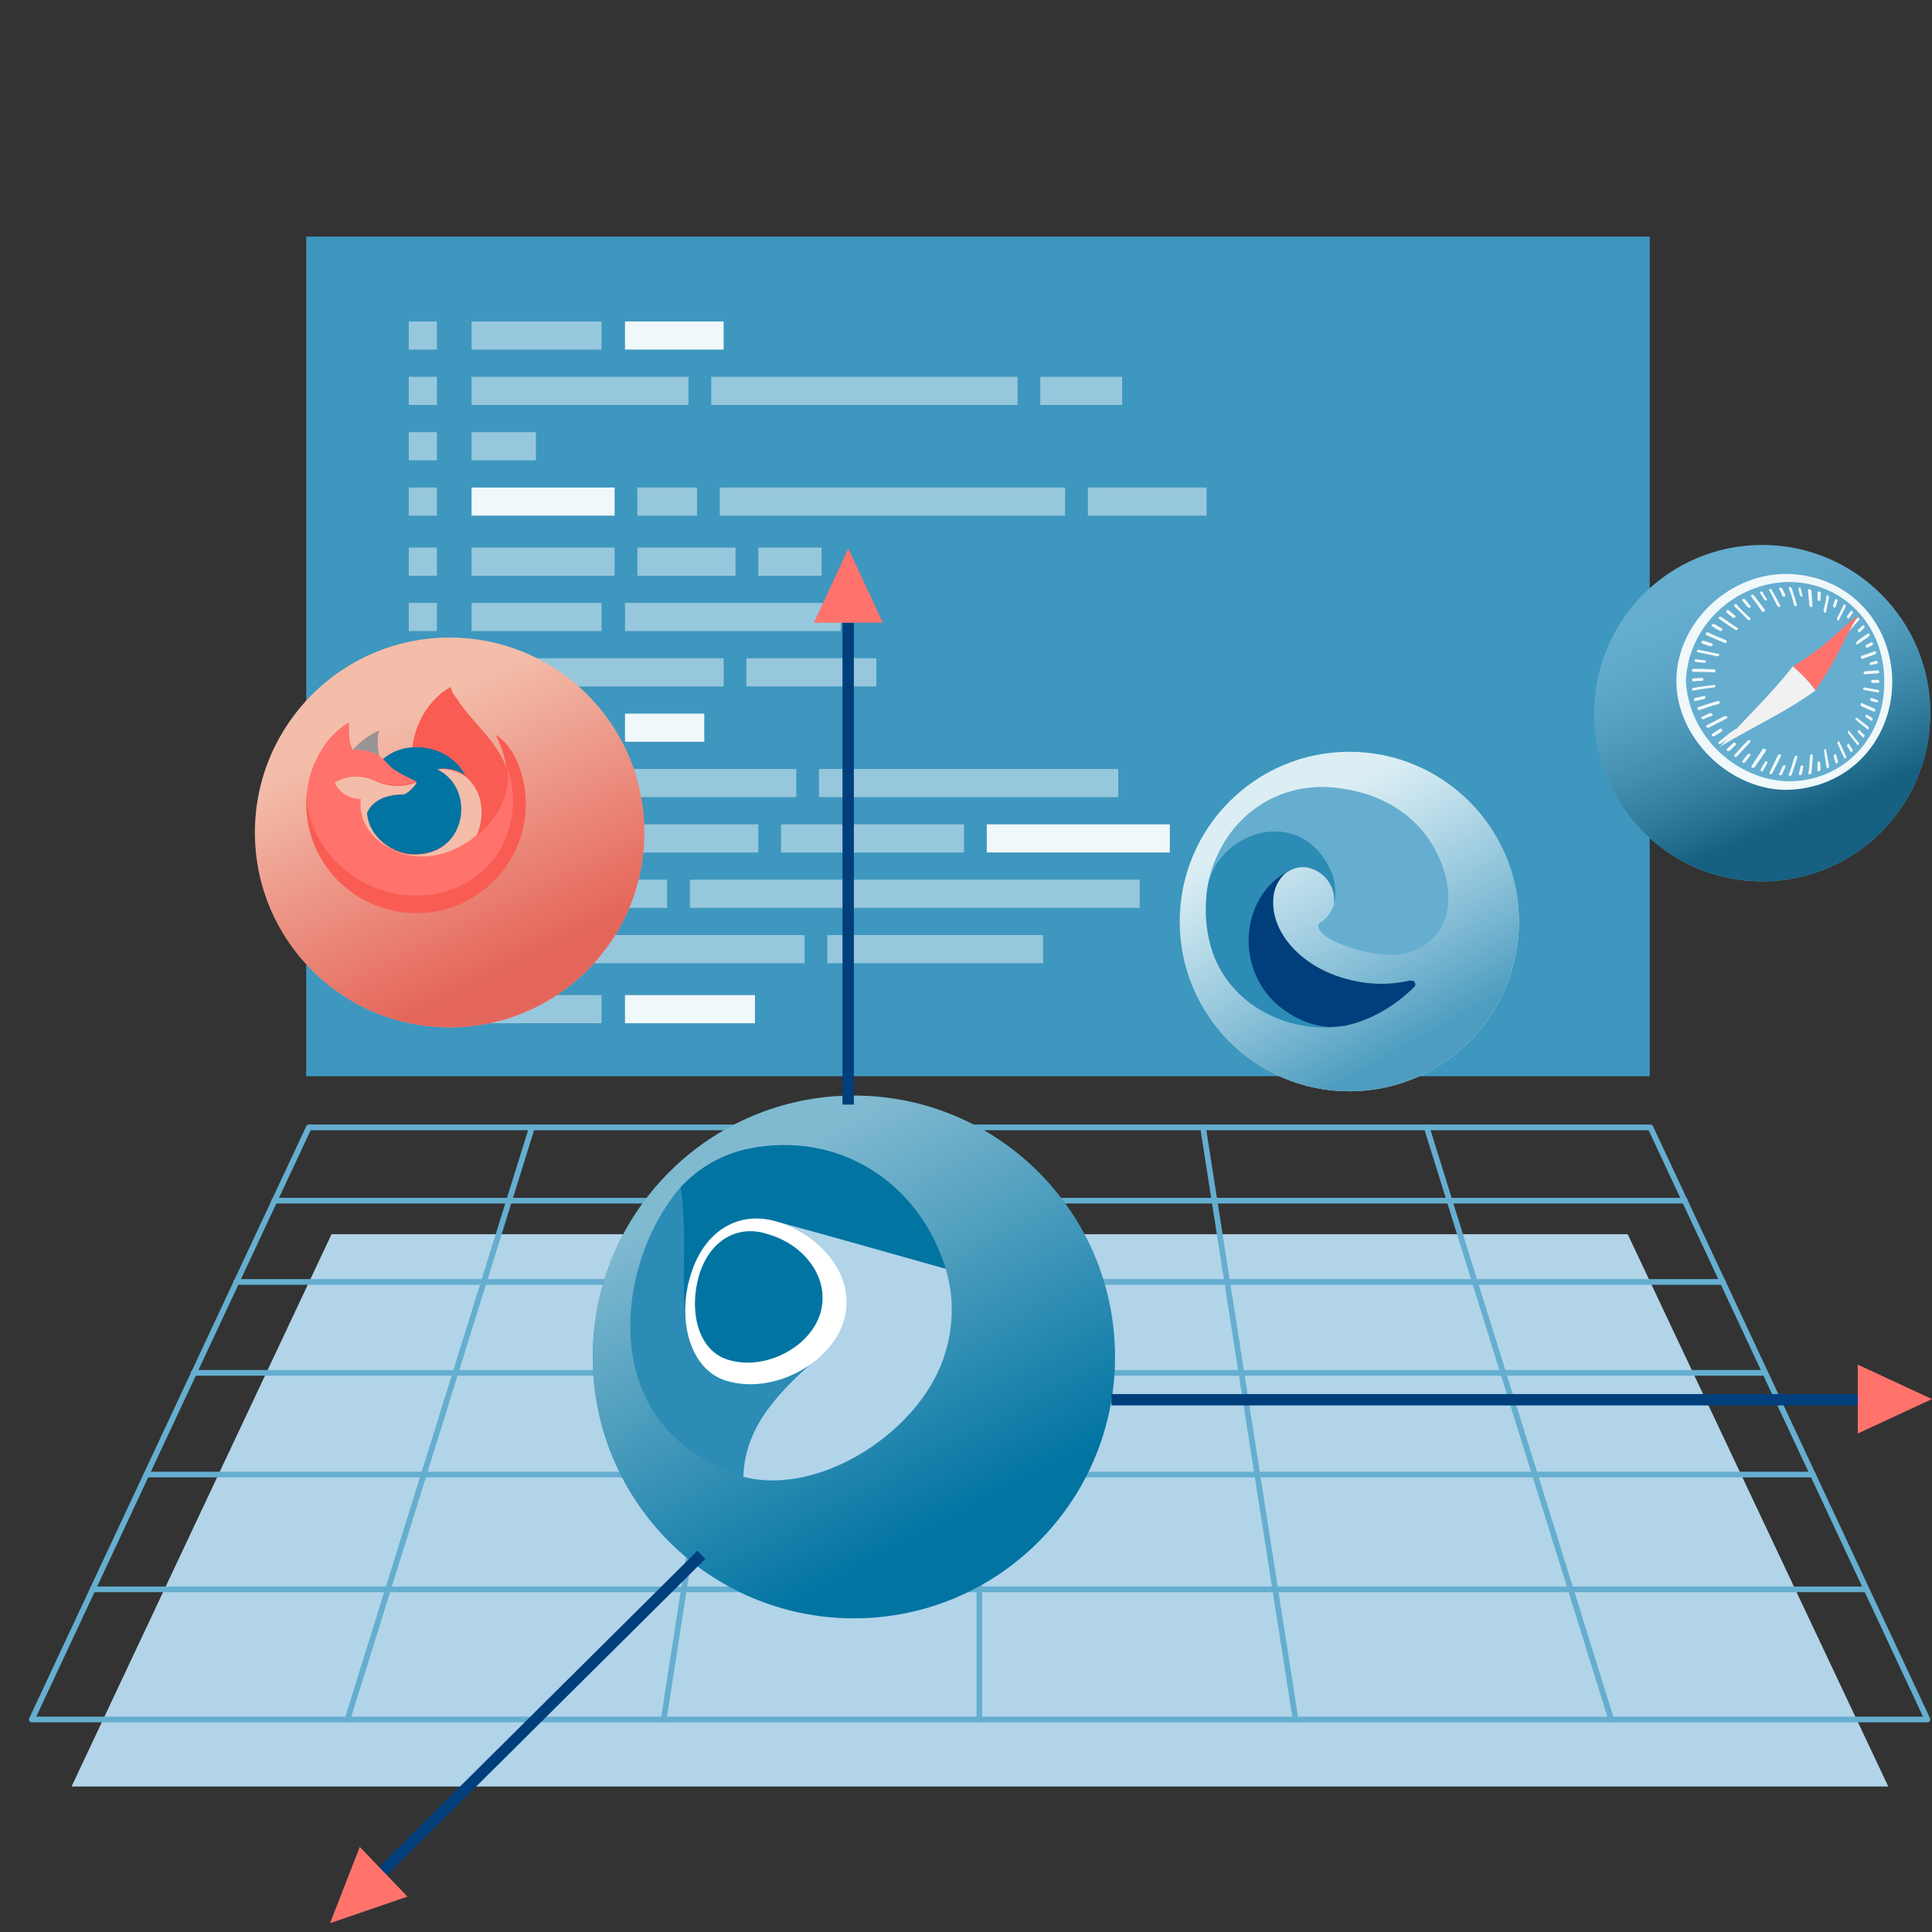 <svg width="340" height="340" viewBox="0 0 340 340" fill="none" xmlns="http://www.w3.org/2000/svg">
<rect x="0" y="0" width="340" height="340" fill="#333333" stroke="none"/>
<g clip-path="url(#clip0_2520_6242)">
<rect x="53.885" y="41.64" width="236.439" height="147.76" fill="#3E97BE"/>
<rect opacity="0.5" x="71.935" y="56.569" width="4.953" height="4.953" fill="#F0F8FA"/>
<rect opacity="0.5" x="82.985" y="56.569" width="22.871" height="4.953" fill="#F0F8FA"/>
<rect x="109.991" y="56.569" width="17.359" height="4.953" fill="#F0F8FA"/>
<rect opacity="0.5" x="71.935" y="135.328" width="4.953" height="4.953" fill="#F0F8FA"/>
<rect opacity="0.5" x="82.985" y="135.328" width="57.141" height="4.953" fill="#F0F8FA"/>
<rect opacity="0.5" x="144.126" y="135.328" width="52.666" height="4.953" fill="#F0F8FA"/>
<rect opacity="0.5" x="71.935" y="96.362" width="4.953" height="4.953" fill="#F0F8FA"/>
<rect opacity="0.5" x="82.985" y="96.362" width="25.178" height="4.953" fill="#F0F8FA"/>
<rect opacity="0.5" x="112.163" y="96.362" width="17.284" height="4.953" fill="#F0F8FA"/>
<rect opacity="0.5" x="133.447" y="96.362" width="11.132" height="4.953" fill="#F0F8FA"/>
<rect opacity="0.5" x="71.935" y="175.121" width="4.953" height="4.953" fill="#F0F8FA"/>
<rect opacity="0.5" x="82.985" y="175.121" width="22.871" height="4.953" fill="#F0F8FA"/>
<rect x="109.991" y="175.121" width="22.871" height="4.953" fill="#F0F8FA"/>
<rect opacity="0.5" x="71.935" y="76.052" width="4.953" height="4.953" fill="#F0F8FA"/>
<rect opacity="0.5" x="82.985" y="76.052" width="11.322" height="4.953" fill="#F0F8FA"/>
<rect opacity="0.5" x="71.935" y="154.812" width="4.953" height="4.953" fill="#F0F8FA"/>
<rect opacity="0.5" x="82.985" y="154.812" width="34.421" height="4.953" fill="#F0F8FA"/>
<rect opacity="0.5" x="121.407" y="154.812" width="79.165" height="4.953" fill="#F0F8FA"/>
<rect opacity="0.5" x="71.935" y="115.845" width="4.953" height="4.953" fill="#F0F8FA"/>
<rect opacity="0.5" x="82.985" y="115.845" width="44.365" height="4.953" fill="#F0F8FA"/>
<rect opacity="0.5" x="131.35" y="115.845" width="22.871" height="4.953" fill="#F0F8FA"/>
<rect opacity="0.5" x="71.935" y="66.311" width="4.953" height="4.953" fill="#F0F8FA"/>
<rect opacity="0.5" x="82.985" y="66.311" width="38.181" height="4.953" fill="#F0F8FA"/>
<rect opacity="0.5" x="125.166" y="66.311" width="53.906" height="4.953" fill="#F0F8FA"/>
<rect opacity="0.5" x="183.072" y="66.311" width="14.411" height="4.953" fill="#F0F8FA"/>
<rect opacity="0.5" x="71.935" y="145.07" width="4.953" height="4.953" fill="#F0F8FA"/>
<rect opacity="0.5" x="82.985" y="145.07" width="50.462" height="4.953" fill="#F0F8FA"/>
<rect opacity="0.5" x="137.447" y="145.07" width="32.209" height="4.953" fill="#F0F8FA"/>
<rect x="173.656" y="145.07" width="32.209" height="4.953" fill="#F0F8FA"/>
<rect opacity="0.5" x="71.935" y="106.104" width="4.953" height="4.953" fill="#F0F8FA"/>
<rect opacity="0.5" x="82.985" y="106.104" width="22.871" height="4.953" fill="#F0F8FA"/>
<rect opacity="0.5" x="109.991" y="106.104" width="37.975" height="4.953" fill="#F0F8FA"/>
<rect opacity="0.5" x="71.935" y="85.794" width="4.953" height="4.953" fill="#F0F8FA"/>
<rect x="82.985" y="85.794" width="25.178" height="4.953" fill="#F0F8FA"/>
<rect opacity="0.5" x="112.163" y="85.794" width="10.51" height="4.953" fill="#F0F8FA"/>
<rect opacity="0.5" x="126.674" y="85.794" width="60.774" height="4.953" fill="#F0F8FA"/>
<rect opacity="0.5" x="191.448" y="85.794" width="20.883" height="4.953" fill="#F0F8FA"/>
<rect opacity="0.5" x="71.935" y="164.554" width="4.953" height="4.953" fill="#F0F8FA"/>
<rect opacity="0.5" x="82.985" y="164.554" width="58.607" height="4.953" fill="#F0F8FA"/>
<rect opacity="0.5" x="145.592" y="164.554" width="37.975" height="4.953" fill="#F0F8FA"/>
<rect opacity="0.5" x="71.935" y="125.587" width="4.953" height="4.953" fill="#F0F8FA"/>
<rect opacity="0.5" x="82.985" y="125.587" width="22.871" height="4.953" fill="#F0F8FA"/>
<rect x="109.991" y="125.587" width="13.948" height="4.953" fill="#F0F8FA"/>
<path d="M58.349 217.2H286.447L332.307 314.4H12.589L58.349 217.2Z" fill="#B1D4E9"/>
<path d="M54.352 198.4H290.444L339.201 302.6H5.595L54.352 198.4Z" stroke="#65AED0" stroke-miterlimit="10" stroke-linecap="round" stroke-linejoin="round"/>
<path d="M16.286 279.7H328.41" stroke="#65AED0" stroke-miterlimit="10" stroke-linecap="round" stroke-linejoin="round"/>
<path d="M25.777 259.5H319.019" stroke="#65AED0" stroke-miterlimit="10" stroke-linecap="round" stroke-linejoin="round"/>
<path d="M34.07 241.6H310.626" stroke="#65AED0" stroke-miterlimit="10" stroke-linecap="round" stroke-linejoin="round"/>
<path d="M41.563 225.6H303.232" stroke="#65AED0" stroke-miterlimit="10" stroke-linecap="round" stroke-linejoin="round"/>
<path d="M48.257 211.3H296.538" stroke="#65AED0" stroke-miterlimit="10" stroke-linecap="round" stroke-linejoin="round"/>
<path d="M251.078 198.4L283.55 302.6" stroke="#65AED0" stroke-miterlimit="10" stroke-linecap="round" stroke-linejoin="round"/>
<path d="M211.713 198.4L227.999 302.6" stroke="#65AED0" stroke-miterlimit="10" stroke-linecap="round" stroke-linejoin="round"/>
<path d="M172.348 198.4V302.6" stroke="#65AED0" stroke-miterlimit="10" stroke-linecap="round" stroke-linejoin="round"/>
<path d="M132.983 198.4L116.797 302.6" stroke="#65AED0" stroke-miterlimit="10" stroke-linecap="round" stroke-linejoin="round"/>
<path d="M93.617 198.4L61.146 302.6" stroke="#65AED0" stroke-miterlimit="10" stroke-linecap="round" stroke-linejoin="round"/>
<path d="M310.126 155.1C326.46 155.1 339.7 141.848 339.7 125.5C339.7 109.152 326.46 95.9 310.126 95.9C293.793 95.9 280.552 109.152 280.552 125.5C280.552 141.848 293.793 155.1 310.126 155.1Z" fill="#65AED0"/>
<path d="M310.126 155.1C326.46 155.1 339.7 141.848 339.7 125.5C339.7 109.152 326.46 95.9 310.126 95.9C293.793 95.9 280.552 109.152 280.552 125.5C280.552 141.848 293.793 155.1 310.126 155.1Z" fill="url(#paint0_linear_2520_6242)"/>
<path d="M333.013 120.005C332.924 130.786 324.882 139.005 314.013 139.005C304.027 138.739 295.101 129.725 295.013 120.005C294.924 110.018 303.762 101.181 314.013 101.005C324.882 100.916 332.924 109.223 333.013 120.005Z" fill="#F0F8FA"/>
<path d="M331.599 120.004C331.687 129.725 324.529 137.502 314.72 137.502C305.264 137.237 297.134 129.283 296.692 119.828C297.045 110.283 305.176 102.595 314.72 102.418C324.529 102.418 331.687 110.195 331.599 120.004Z" fill="#65AED0"/>
<path d="M314.985 103.302C314.808 103.302 314.808 103.39 314.808 103.567C315.25 104.716 315.427 105.246 315.692 106.395C315.692 106.572 315.869 106.66 316.045 106.66C316.222 106.66 316.222 106.572 316.222 106.395C315.869 105.246 315.692 104.716 315.338 103.567C315.25 103.39 315.073 103.302 314.985 103.302ZM313.306 103.39C313.217 103.39 313.217 103.39 313.306 103.39C313.129 103.39 313.041 103.567 313.129 103.656C313.306 104.097 313.482 104.363 313.659 104.804C313.748 104.981 313.836 105.07 314.013 104.981C314.189 104.981 314.189 104.804 314.189 104.716C314.013 104.274 313.836 104.009 313.659 103.567C313.571 103.479 313.394 103.39 313.306 103.39ZM316.664 103.39C316.575 103.39 316.487 103.479 316.487 103.567C316.576 104.009 316.664 104.274 316.752 104.716C316.752 104.893 316.929 104.981 317.017 104.981C317.194 104.981 317.282 104.893 317.194 104.804C317.106 104.363 317.017 104.097 316.929 103.656C316.929 103.479 316.841 103.39 316.664 103.39ZM311.538 103.656C311.362 103.656 311.273 103.832 311.362 103.921C311.98 104.981 312.245 105.6 312.775 106.66C312.864 106.749 313.041 106.837 313.129 106.837C313.306 106.837 313.306 106.66 313.306 106.572C312.776 105.511 312.422 104.893 311.803 103.832C311.803 103.656 311.715 103.656 311.538 103.656ZM318.343 103.656C318.255 103.656 318.166 103.744 318.166 103.832C318.255 104.893 318.343 105.511 318.431 106.572C318.431 106.66 318.52 106.837 318.696 106.837C318.873 106.837 318.962 106.749 318.962 106.66C318.873 105.6 318.873 104.981 318.785 103.921C318.696 103.832 318.52 103.656 318.343 103.656ZM309.948 104.097H309.859C309.771 104.097 309.682 104.274 309.771 104.363C310.036 104.804 310.213 105.07 310.478 105.511C310.566 105.6 310.743 105.688 310.831 105.688C311.008 105.688 311.008 105.511 310.92 105.423C310.655 104.981 310.478 104.716 310.213 104.274C310.213 104.097 310.036 104.097 309.948 104.097ZM320.022 104.097C319.934 104.097 319.845 104.186 319.845 104.274C319.845 104.716 319.845 104.981 319.845 105.423C319.845 105.511 319.934 105.688 320.11 105.777C320.199 105.777 320.376 105.777 320.376 105.6C320.376 105.158 320.376 104.893 320.464 104.451C320.464 104.363 320.375 104.186 320.199 104.097C320.022 104.097 320.022 104.097 320.022 104.097ZM308.357 104.628H308.269C308.18 104.716 308.092 104.804 308.18 104.981C308.975 106.042 309.329 106.483 310.036 107.544C310.124 107.632 310.301 107.721 310.478 107.632C310.655 107.544 310.655 107.456 310.566 107.279C309.771 106.218 309.417 105.777 308.622 104.716C308.622 104.716 308.445 104.628 308.357 104.628ZM321.613 104.716C321.524 104.716 321.436 104.804 321.436 104.893C321.259 105.953 321.171 106.395 320.906 107.456C320.906 107.544 320.994 107.721 321.082 107.809C321.171 107.897 321.348 107.809 321.348 107.721C321.524 106.66 321.701 106.218 321.878 105.158C321.878 105.07 321.789 104.893 321.701 104.804C321.701 104.716 321.701 104.716 321.613 104.716ZM306.855 105.423C306.766 105.423 306.766 105.423 306.678 105.423C306.589 105.511 306.501 105.6 306.678 105.777C307.031 106.218 307.208 106.395 307.562 106.837C307.65 106.925 307.827 107.014 308.003 106.925C308.092 106.837 308.18 106.749 308.003 106.572C307.65 106.13 307.473 105.953 307.12 105.511C307.031 105.423 306.943 105.423 306.855 105.423ZM323.115 105.423C323.027 105.423 323.027 105.511 322.938 105.511C322.762 105.953 322.762 106.13 322.585 106.572C322.585 106.66 322.585 106.837 322.762 106.925C322.85 107.014 323.027 106.925 323.027 106.837C323.203 106.395 323.203 106.218 323.38 105.777C323.38 105.688 323.38 105.511 323.203 105.423C323.203 105.511 323.203 105.423 323.115 105.423ZM305.441 106.307C305.352 106.307 305.352 106.307 305.264 106.395C305.175 106.483 305.175 106.66 305.264 106.749C306.148 107.632 306.678 108.074 307.562 109.046C307.65 109.135 307.827 109.135 308.003 109.135C308.092 109.046 308.092 108.87 308.003 108.781C307.031 107.897 306.589 107.456 305.706 106.483C305.617 106.307 305.529 106.218 305.441 106.307ZM324.617 106.395C324.529 106.395 324.441 106.395 324.441 106.483C323.999 107.367 323.734 107.897 323.292 108.781C323.203 108.87 323.292 109.046 323.38 109.135C323.469 109.223 323.645 109.223 323.645 109.046C324.087 108.163 324.352 107.721 324.794 106.749C324.882 106.66 324.794 106.483 324.706 106.395H324.617ZM304.027 107.367C303.938 107.367 303.85 107.367 303.85 107.456C303.762 107.544 303.762 107.721 303.85 107.809C304.292 108.163 304.469 108.339 304.91 108.693C304.999 108.781 305.264 108.781 305.352 108.693C305.441 108.604 305.441 108.428 305.352 108.339C304.91 107.986 304.734 107.809 304.292 107.456C304.203 107.367 304.115 107.367 304.027 107.367ZM325.855 107.456C325.766 107.456 325.766 107.456 325.678 107.544C325.413 107.897 325.324 108.074 325.059 108.428C324.971 108.516 325.059 108.693 325.148 108.781C325.236 108.87 325.413 108.87 325.413 108.781C325.678 108.428 325.766 108.251 326.031 107.897C326.12 107.809 326.12 107.632 325.943 107.544C325.943 107.456 325.855 107.456 325.855 107.456ZM302.701 108.516C302.613 108.516 302.524 108.516 302.524 108.604C302.436 108.693 302.436 108.87 302.613 108.958C303.673 109.665 304.203 110.107 305.352 110.814C305.529 110.902 305.706 110.902 305.794 110.814C305.882 110.725 305.882 110.549 305.706 110.46C304.557 109.753 304.027 109.311 302.966 108.604C302.878 108.516 302.789 108.516 302.701 108.516ZM327.003 108.693C326.915 108.693 326.915 108.693 326.827 108.781C326.12 109.577 325.855 109.93 325.236 110.637C325.148 110.725 325.148 110.902 325.236 110.99C325.324 111.079 325.413 111.079 325.501 110.99C326.12 110.283 326.473 109.842 327.18 109.135C327.269 109.046 327.269 108.87 327.18 108.781C327.092 108.693 327.003 108.693 327.003 108.693ZM301.552 109.842C301.464 109.842 301.375 109.842 301.287 109.93C301.199 110.018 301.199 110.195 301.376 110.283C301.817 110.549 302.082 110.725 302.613 110.99C302.789 111.079 302.966 111.079 303.055 110.902C303.143 110.814 303.143 110.637 302.966 110.549C302.436 110.283 302.259 110.107 301.729 109.842C301.729 109.842 301.641 109.842 301.552 109.842ZM327.887 110.018C327.887 110.018 327.799 110.018 327.799 110.107C327.445 110.372 327.357 110.549 327.003 110.814C326.915 110.902 326.915 111.079 327.003 111.167C327.092 111.256 327.18 111.344 327.269 111.256C327.622 110.99 327.71 110.814 328.064 110.549C328.152 110.46 328.152 110.283 328.064 110.195C328.064 110.107 327.976 110.018 327.887 110.018ZM300.492 111.256C300.403 111.256 300.315 111.344 300.227 111.432C300.138 111.521 300.227 111.697 300.315 111.786C301.552 112.316 302.171 112.581 303.408 113.111C303.585 113.2 303.762 113.111 303.85 113.023C303.938 112.935 303.85 112.758 303.762 112.67C302.524 112.139 301.817 111.874 300.669 111.344C300.58 111.256 300.58 111.256 300.492 111.256ZM328.771 111.521H328.682C327.887 112.051 327.445 112.316 326.738 112.935C326.65 113.023 326.65 113.111 326.65 113.288C326.738 113.377 326.827 113.465 326.915 113.377C327.71 112.846 328.064 112.581 328.948 111.963C329.036 111.874 329.036 111.786 329.036 111.609C328.859 111.521 328.859 111.521 328.771 111.521ZM299.696 112.758C299.608 112.758 299.431 112.846 299.431 112.935C299.343 113.023 299.431 113.2 299.608 113.288C300.138 113.465 300.403 113.553 300.934 113.73C301.11 113.818 301.287 113.73 301.376 113.553C301.464 113.465 301.375 113.288 301.199 113.2C300.669 113.023 300.403 112.935 299.873 112.758C299.785 112.758 299.696 112.758 299.696 112.758ZM329.389 113.023C329.389 113.023 329.301 113.023 329.389 113.023C328.948 113.2 328.771 113.288 328.417 113.465C328.329 113.553 328.241 113.642 328.329 113.818C328.417 113.907 328.506 113.995 328.594 113.995C328.948 113.818 329.124 113.73 329.478 113.553C329.566 113.465 329.655 113.377 329.566 113.2C329.566 113.111 329.478 113.023 329.389 113.023ZM298.901 114.349C298.813 114.349 298.636 114.437 298.636 114.525C298.548 114.702 298.636 114.79 298.813 114.79C300.138 115.056 300.845 115.232 302.171 115.497C302.348 115.497 302.524 115.497 302.524 115.321C302.613 115.232 302.524 115.056 302.348 115.056C300.934 114.79 300.315 114.614 298.989 114.349H298.901ZM329.92 114.614C329.92 114.614 329.831 114.614 329.92 114.614C328.859 114.967 328.506 115.144 327.622 115.409C327.534 115.409 327.445 115.586 327.534 115.763C327.534 115.939 327.71 115.939 327.799 115.939C328.682 115.586 329.124 115.497 330.008 115.144C330.096 115.144 330.185 114.967 330.185 114.79C330.096 114.702 330.008 114.614 329.92 114.614ZM298.459 116.028C298.282 116.028 298.194 116.116 298.194 116.204C298.194 116.381 298.282 116.47 298.459 116.47C298.989 116.558 299.343 116.558 299.873 116.646C300.05 116.646 300.227 116.558 300.227 116.47C300.227 116.293 300.138 116.204 299.962 116.204C299.343 116.116 299.078 116.116 298.459 116.028ZM330.273 116.293C330.273 116.293 330.185 116.293 330.273 116.293C329.831 116.381 329.655 116.47 329.213 116.558C329.124 116.558 329.036 116.735 329.036 116.823C329.036 117 329.124 117.088 329.301 117C329.655 116.911 329.92 116.911 330.273 116.823C330.362 116.823 330.45 116.646 330.45 116.558C330.45 116.381 330.362 116.293 330.273 116.293ZM298.017 117.707C297.841 117.707 297.752 117.795 297.752 117.972C297.752 118.149 297.841 118.237 298.017 118.237C299.343 118.237 300.138 118.237 301.552 118.325C301.729 118.325 301.906 118.237 301.906 118.06C301.906 117.883 301.817 117.795 301.641 117.795C300.227 117.707 299.52 117.707 298.017 117.707C298.106 117.707 298.106 117.707 298.017 117.707ZM330.538 117.972C330.45 117.972 330.45 117.972 330.538 117.972C329.478 118.06 329.036 118.06 328.152 118.149C328.064 118.149 327.976 118.237 327.976 118.414C327.976 118.59 328.064 118.679 328.152 118.679C329.036 118.59 329.478 118.59 330.538 118.502C330.627 118.502 330.715 118.325 330.715 118.237C330.715 118.149 330.627 118.06 330.538 117.972ZM298.017 119.386C297.841 119.386 297.752 119.563 297.752 119.651C297.752 119.828 297.929 119.916 298.017 119.916C298.636 119.828 298.901 119.828 299.52 119.828C299.696 119.828 299.785 119.651 299.785 119.563C299.785 119.386 299.608 119.297 299.52 119.297C298.901 119.297 298.548 119.386 298.017 119.386ZM329.478 119.651C329.389 119.651 329.301 119.739 329.301 119.916C329.301 120.093 329.389 120.181 329.478 120.181C329.92 120.181 330.096 120.181 330.538 120.181C330.627 120.181 330.715 120.093 330.715 119.916C330.715 119.739 330.627 119.651 330.538 119.651C330.096 119.651 329.92 119.651 329.478 119.651ZM301.641 120.535C300.138 120.711 299.431 120.8 298.017 121.065C297.841 121.065 297.752 121.242 297.752 121.33C297.752 121.507 297.929 121.595 298.106 121.507C299.52 121.242 300.227 121.153 301.641 120.977C301.817 120.977 301.906 120.8 301.906 120.711C301.906 120.711 301.817 120.535 301.641 120.535ZM328.064 120.977C327.975 120.977 327.887 121.065 327.887 121.153C327.887 121.33 327.975 121.418 328.064 121.418C328.948 121.595 329.389 121.683 330.45 121.86C330.538 121.86 330.715 121.772 330.715 121.683C330.715 121.507 330.627 121.418 330.538 121.418C329.478 121.242 329.036 121.153 328.064 120.977C328.152 120.977 328.152 120.977 328.064 120.977ZM299.873 122.479C299.873 122.479 299.785 122.479 299.873 122.479C299.255 122.656 298.901 122.656 298.371 122.832C298.194 122.832 298.106 123.009 298.106 123.186C298.106 123.363 298.282 123.363 298.459 123.363C298.989 123.186 299.343 123.186 299.873 123.009C300.05 123.009 300.138 122.832 300.138 122.656C300.138 122.479 300.05 122.479 299.873 122.479ZM329.301 122.832C329.213 122.832 329.124 122.921 329.124 123.009C329.124 123.186 329.213 123.274 329.301 123.363C329.655 123.451 329.92 123.539 330.273 123.628C330.362 123.628 330.538 123.539 330.538 123.451C330.538 123.274 330.45 123.186 330.362 123.186C329.92 123.009 329.655 122.921 329.301 122.832ZM302.348 123.363H302.259C300.845 123.804 300.227 123.981 298.901 124.423C298.724 124.511 298.636 124.6 298.724 124.777C298.813 124.953 298.901 124.953 299.078 124.953C300.403 124.511 301.11 124.246 302.436 123.893C302.613 123.804 302.701 123.716 302.613 123.539C302.613 123.451 302.524 123.363 302.348 123.363ZM327.622 123.716C327.534 123.716 327.445 123.804 327.445 123.893C327.445 124.07 327.445 124.158 327.534 124.246C328.417 124.688 328.859 124.865 329.743 125.218C329.831 125.307 330.008 125.218 330.008 125.042C330.008 124.865 330.008 124.777 329.831 124.688C329.036 124.335 328.594 124.158 327.622 123.716C327.71 123.716 327.71 123.716 327.622 123.716ZM301.022 125.483H300.934C300.403 125.749 300.138 125.837 299.608 126.102C299.431 126.19 299.343 126.367 299.431 126.456C299.52 126.544 299.696 126.632 299.873 126.544C300.403 126.279 300.669 126.19 301.199 126.014C301.375 125.925 301.464 125.749 301.376 125.66C301.287 125.572 301.11 125.483 301.022 125.483ZM328.506 125.749C328.417 125.749 328.329 125.837 328.329 125.925C328.241 126.014 328.329 126.19 328.417 126.279C328.771 126.456 328.948 126.632 329.301 126.809C329.389 126.897 329.566 126.809 329.566 126.721C329.566 126.632 329.566 126.456 329.478 126.367C329.124 126.102 328.948 126.014 328.506 125.749C328.506 125.837 328.506 125.749 328.506 125.749ZM303.673 126.014C303.585 126.014 303.585 126.014 303.496 126.014C302.259 126.632 301.641 126.986 300.403 127.604C300.227 127.693 300.227 127.87 300.315 127.958C300.403 128.046 300.58 128.135 300.757 128.046C301.994 127.428 302.613 127.074 303.85 126.456C304.027 126.367 304.027 126.19 303.938 126.102C303.85 126.014 303.762 126.014 303.673 126.014ZM326.738 126.279C326.65 126.279 326.65 126.367 326.562 126.367C326.473 126.456 326.562 126.632 326.65 126.721C327.445 127.339 327.799 127.693 328.594 128.311C328.682 128.4 328.859 128.311 328.859 128.223C328.948 128.135 328.859 127.958 328.771 127.87C327.976 127.251 327.534 126.897 326.738 126.279C326.827 126.279 326.827 126.279 326.738 126.279ZM302.789 128.223C302.701 128.223 302.701 128.223 302.613 128.311C302.082 128.665 301.906 128.753 301.376 129.107C301.199 129.195 301.199 129.372 301.287 129.46C301.375 129.549 301.552 129.637 301.729 129.549C302.259 129.195 302.436 129.107 302.966 128.753C303.143 128.665 303.143 128.488 303.055 128.4C303.055 128.311 302.966 128.223 302.789 128.223ZM327.18 128.488C327.092 128.488 327.092 128.488 327.003 128.577C326.915 128.665 326.915 128.842 327.003 128.93C327.269 129.195 327.445 129.372 327.799 129.725C327.887 129.814 328.064 129.814 328.064 129.637C328.152 129.549 328.152 129.372 328.064 129.283C327.71 129.018 327.622 128.842 327.269 128.488H327.18ZM305.529 128.311C305.441 128.311 305.352 128.311 305.264 128.4C304.115 129.195 303.585 129.637 302.524 130.521C302.436 130.609 302.348 130.786 302.436 130.874C302.524 130.963 302.701 130.963 302.878 130.874C303.938 130.079 304.557 129.637 305.617 128.842C305.794 128.753 305.794 128.577 305.706 128.488C305.706 128.311 305.617 128.311 305.529 128.311ZM325.413 128.577C325.324 128.577 325.324 128.577 325.236 128.665C325.148 128.753 325.148 128.93 325.236 129.018C325.855 129.814 326.208 130.256 326.827 131.051C326.915 131.139 327.003 131.139 327.092 131.051C327.18 130.963 327.18 130.786 327.092 130.697C326.385 129.902 326.12 129.46 325.413 128.665C325.501 128.577 325.413 128.577 325.413 128.577ZM307.827 130.256C307.738 130.256 307.65 130.256 307.562 130.344C306.589 131.316 306.148 131.846 305.264 132.818C305.175 132.907 305.175 133.083 305.264 133.172C305.352 133.26 305.529 133.26 305.706 133.083C306.589 132.111 307.12 131.581 308.003 130.609C308.092 130.521 308.092 130.344 308.003 130.256C307.915 130.256 307.915 130.256 307.827 130.256ZM323.557 130.432C323.557 130.432 323.469 130.432 323.469 130.521C323.38 130.609 323.292 130.786 323.38 130.874C323.822 131.846 324.087 132.377 324.529 133.349C324.617 133.437 324.706 133.525 324.794 133.437C324.882 133.349 324.971 133.172 324.882 133.083C324.441 132.111 324.175 131.581 323.734 130.609C323.645 130.432 323.557 130.432 323.557 130.432ZM305.175 130.697C305.087 130.697 304.999 130.697 304.999 130.786C304.557 131.139 304.38 131.404 303.938 131.758C303.85 131.846 303.85 132.023 303.938 132.111C304.027 132.2 304.203 132.2 304.38 132.111C304.822 131.758 304.999 131.493 305.441 131.139C305.529 131.051 305.529 130.874 305.441 130.786C305.352 130.697 305.264 130.697 305.175 130.697ZM325.324 130.874C325.236 130.874 325.236 130.874 325.148 130.963C325.059 131.051 325.059 131.228 325.059 131.316C325.324 131.67 325.413 131.846 325.678 132.288C325.766 132.377 325.855 132.377 325.943 132.288C326.031 132.2 326.031 132.023 326.031 131.935C325.766 131.581 325.678 131.404 325.413 130.963C325.413 130.874 325.413 130.874 325.324 130.874ZM310.389 131.758C310.301 131.758 310.124 131.846 310.124 131.935C309.417 133.083 308.975 133.614 308.269 134.763C308.18 134.939 308.18 135.028 308.357 135.116C308.445 135.204 308.622 135.116 308.799 135.028C309.594 133.879 309.948 133.349 310.743 132.2C310.831 132.023 310.831 131.935 310.655 131.846C310.478 131.758 310.478 131.758 310.389 131.758ZM321.259 131.846H321.171C321.082 131.935 320.994 132.023 320.994 132.2C321.171 133.349 321.259 133.879 321.436 135.028C321.436 135.116 321.613 135.204 321.701 135.204C321.789 135.116 321.878 135.028 321.878 134.851C321.701 133.79 321.613 133.172 321.348 132.023C321.436 131.846 321.348 131.846 321.259 131.846ZM307.827 132.642C307.738 132.642 307.65 132.73 307.562 132.73C307.208 133.172 307.031 133.437 306.678 133.879C306.589 133.967 306.589 134.144 306.678 134.232C306.766 134.321 306.943 134.232 307.12 134.144C307.473 133.702 307.65 133.437 308.003 132.995C308.092 132.907 308.092 132.73 308.003 132.642C308.003 132.642 307.915 132.642 307.827 132.642ZM322.938 132.73H322.85C322.762 132.818 322.673 132.995 322.673 133.083C322.85 133.525 322.85 133.79 323.027 134.232C323.027 134.321 323.203 134.409 323.292 134.321C323.38 134.232 323.469 134.056 323.469 133.967C323.292 133.525 323.292 133.349 323.115 132.818C323.115 132.73 323.027 132.73 322.938 132.73ZM313.217 132.73C313.129 132.73 312.952 132.818 312.864 132.907C312.334 134.144 311.98 134.674 311.45 135.911C311.362 136.088 311.45 136.177 311.538 136.265C311.715 136.265 311.803 136.177 311.892 136.088C312.51 134.939 312.776 134.321 313.394 133.083C313.482 132.907 313.394 132.73 313.217 132.73ZM318.785 132.73C318.785 132.73 318.696 132.73 318.785 132.73C318.608 132.73 318.52 132.907 318.52 133.083C318.431 134.321 318.431 134.851 318.255 136.088C318.255 136.265 318.343 136.353 318.52 136.265C318.696 136.177 318.785 136.088 318.785 136C318.873 134.851 318.962 134.232 319.05 132.995C318.962 132.818 318.873 132.73 318.785 132.73ZM316.134 132.995C315.957 132.995 315.869 133.083 315.78 133.26C315.427 134.497 315.25 135.116 314.808 136.265C314.72 136.442 314.808 136.53 314.985 136.53C315.162 136.53 315.25 136.442 315.338 136.265C315.78 135.028 315.957 134.409 316.31 133.26C316.31 133.083 316.222 132.995 316.134 132.995ZM310.831 133.967C310.743 133.967 310.566 134.056 310.566 134.144C310.301 134.674 310.124 134.851 309.859 135.381C309.771 135.558 309.859 135.646 309.948 135.735C310.036 135.823 310.213 135.735 310.301 135.558C310.566 135.116 310.743 134.851 311.008 134.321C311.096 134.144 311.008 134.056 310.92 133.967H310.831ZM320.199 133.967H320.11C320.022 134.056 319.845 134.144 319.845 134.321C319.845 134.851 319.845 135.028 319.845 135.558C319.845 135.735 319.934 135.735 320.11 135.735C320.287 135.646 320.376 135.558 320.376 135.381C320.376 134.939 320.375 134.674 320.287 134.144C320.287 134.056 320.287 134.056 320.199 133.967ZM314.013 134.674C313.924 134.674 313.748 134.763 313.659 134.939C313.482 135.47 313.306 135.735 313.129 136.177C313.041 136.353 313.129 136.442 313.306 136.442C313.482 136.442 313.571 136.353 313.659 136.177C313.924 135.646 314.013 135.381 314.189 134.939C314.278 134.851 314.189 134.674 314.013 134.674ZM317.194 134.674C317.106 134.674 317.106 134.674 317.194 134.674C317.017 134.674 316.841 134.851 316.841 134.939C316.752 135.47 316.664 135.735 316.575 136.177C316.575 136.353 316.664 136.442 316.752 136.442C316.929 136.442 317.017 136.265 317.106 136.177C317.194 135.646 317.282 135.381 317.371 134.939C317.371 134.763 317.282 134.674 317.194 134.674Z" fill="#F0F8FA"/>
<path d="M319.492 121.507C318.166 119.739 317.371 118.944 315.515 117.265C321.613 113.553 322.496 111.874 327.003 108.251C323.91 113.553 323.292 115.939 319.492 121.507Z" fill="#FF736C"/>
<path d="M319.492 121.507C318.166 119.739 317.371 118.944 315.515 117.265C311.273 122.656 307.827 125.66 302.701 131.404C309.506 127.339 314.278 125.307 319.492 121.507Z" fill="#F1F1F1"/>
<path d="M237.465 192.05C253.95 192.05 267.314 178.674 267.314 162.175C267.314 145.675 253.95 132.3 237.465 132.3C220.981 132.3 207.617 145.675 207.617 162.175C207.617 178.674 220.981 192.05 237.465 192.05Z" fill="#DBEEF4"/>
<path d="M237.465 192.05C253.95 192.05 267.314 178.674 267.314 162.175C267.314 145.675 253.95 132.3 237.465 132.3C220.981 132.3 207.617 145.675 207.617 162.175C207.617 178.674 220.981 192.05 237.465 192.05Z" fill="url(#paint1_linear_2520_6242)"/>
<path d="M248 172.565C247.3 172.765 246.6 172.865 245.8 172.965C243.5 173.265 241 173.165 238.6 172.665C229.3 170.865 223 163.865 224.2 157.165C224.6 155.365 225.7 153.665 227.4 152.965C221.3 152.565 219.3 160.065 218.8 164.465C217.6 177.065 229.6 180.265 232 180.665C233.3 180.865 235.2 180.765 236.3 180.565C236.4 180.565 236.4 180.565 236.5 180.565C240.9 179.665 245.3 177.265 248.9 173.665C249.2 173.365 249.1 172.965 248.8 172.665C248.5 172.565 248.3 172.565 248 172.565Z" fill="#003E7C"/>
<path d="M225.6 177.465C224 176.265 222.7 174.765 221.8 173.165C217.8 166.265 219.9 157.765 225.6 153.965C226.2 153.565 226.8 153.265 227.5 152.965C228 152.765 228.9 152.465 230 152.665C231.7 152.965 233.3 154.065 234.1 155.665C234.7 156.665 234.9 157.865 234.7 158.965C234.7 158.965 240.3 146.065 225.8 144.665C219.9 143.965 213.4 150.165 212.5 156.065C212 159.265 212.1 162.465 212.8 165.465C215.1 176.065 226 182.165 236.3 180.565C233 181.165 229 180.065 225.6 177.465Z" fill="#2C8CB5"/>
<path d="M232.8 162.065C232.6 162.165 232.1 162.365 232 162.865C232 163.265 232.2 163.865 232.8 164.365C235.5 166.665 241.2 167.665 241.2 167.665C243.4 168.165 245.6 168.165 247.6 167.665C251.6 166.665 254.1 163.665 254.7 160.165C255.3 156.465 254.3 153.765 253.9 152.565C251.3 145.065 244.9 140.165 236.7 138.865C224.8 136.665 214.6 144.365 212.5 156.065C213.6 150.065 219.6 145.865 225.3 146.365C225.8 146.365 228.4 146.665 230.6 148.465C232.2 149.665 233.7 151.765 234.5 153.965C235.2 155.865 235 158.065 234.8 158.965C234.6 159.965 233.9 161.165 232.8 162.065C232.8 162.165 232.8 162.165 232.8 162.065Z" fill="#65AED0"/>
<path d="M150.267 284.8C175.65 284.8 196.227 264.205 196.227 238.8C196.227 213.395 175.65 192.8 150.267 192.8C124.885 192.8 104.308 213.395 104.308 238.8C104.308 264.205 124.885 284.8 150.267 284.8Z" fill="#0174A2"/>
<path d="M150.267 284.8C175.65 284.8 196.227 264.205 196.227 238.8C196.227 213.395 175.65 192.8 150.267 192.8C124.885 192.8 104.308 213.395 104.308 238.8C104.308 264.205 124.885 284.8 150.267 284.8Z" fill="url(#paint2_linear_2520_6242)" fill-opacity="0.5"/>
<path d="M166.408 223.188C161.608 207.788 147.408 199.088 132.008 202.088C127.008 203.088 123.008 205.488 119.808 208.888C117.208 218.988 114.408 228.988 111.808 239.088C131.308 229.388 144.108 226.488 166.408 223.188Z" fill="#0174A2"/>
<path d="M120.508 231.788C120.008 221.488 120.908 218.188 119.808 208.888C110.508 219.588 106.908 239.288 116.908 250.988C120.508 255.288 126.108 258.388 130.908 259.888C138.808 247.988 153.508 243.288 166.008 237.688C151.108 235.388 135.608 231.088 120.508 231.788Z" fill="#2C8CB5"/>
<path d="M143.908 238.988C135.208 246.388 131.108 252.288 130.808 259.888C144.608 263.488 162.608 251.388 166.408 237.888C167.808 233.188 167.908 228.088 166.408 223.288C156.508 220.488 146.608 217.688 136.708 214.988C136.708 223.088 139.208 227.588 143.908 238.988Z" fill="#B1D4E9"/>
<path d="M127.808 242.988C135.908 245.488 146.208 240.088 148.508 232.388C150.808 224.688 144.508 217.388 136.708 214.988C130.108 212.988 124.008 216.488 121.608 224.188C119.108 231.788 121.208 240.988 127.808 242.988Z" fill="white"/>
<path d="M128.108 239.288C134.508 241.288 142.608 237.188 144.408 230.988C146.108 224.888 141.508 218.988 135.108 217.188C129.708 215.388 124.808 218.388 123.008 224.488C121.208 230.688 122.808 237.688 128.108 239.288Z" fill="#0174A2"/>
<line x1="149.267" y1="194.388" x2="149.267" y2="109.585" stroke="#003E7C" stroke-width="2"/>
<path d="M149.295 96.519L155.36 109.585H143.231L149.295 96.519Z" fill="#FF736C"/>
<line x1="123.428" y1="273.621" x2="67.046" y2="329.627" stroke="#003E7C" stroke-width="2"/>
<path d="M58.084 338.446L63.313 325.024L71.71 333.775L58.084 338.446Z" fill="#FF736C"/>
<line x1="195.593" y1="246.332" x2="332.307" y2="246.332" stroke="#003E7C" stroke-width="2"/>
<path d="M340 246.214L326.934 252.278L326.934 240.15L340 246.214Z" fill="#FF736C"/>
<path d="M79.13 180.8C98.057 180.8 113.4 165.443 113.4 146.5C113.4 127.557 98.057 112.2 79.13 112.2C60.203 112.2 44.86 127.557 44.86 146.5C44.86 165.443 60.203 180.8 79.13 180.8Z" fill="#F3BDAA"/>
<path d="M79.13 180.8C98.057 180.8 113.4 165.443 113.4 146.5C113.4 127.557 98.057 112.2 79.13 112.2C60.203 112.2 44.86 127.557 44.86 146.5C44.86 165.443 60.203 180.8 79.13 180.8Z" fill="url(#paint3_linear_2520_6242)" fill-opacity="0.7"/>
<path d="M91.085 134.199C90.285 132.199 88.585 129.999 87.185 129.299C88.185 131.099 88.785 133.099 89.185 135.199C86.985 129.699 83.285 127.499 80.285 122.799C80.085 122.599 79.985 122.299 79.785 122.099C79.685 121.999 79.585 121.799 79.585 121.699C79.485 121.499 79.385 121.199 79.285 120.899C74.385 123.699 72.785 128.999 72.585 131.599C70.685 131.699 68.785 132.399 67.285 133.699C67.085 133.599 66.985 133.399 66.785 133.299C66.385 131.799 66.285 130.099 66.685 128.599C64.885 129.399 63.285 130.599 62.085 132.099C61.285 131.099 61.385 127.899 61.385 127.299C61.085 127.299 60.885 127.499 60.685 127.599C59.985 128.099 59.385 128.599 58.785 129.199C58.085 129.899 57.485 130.599 56.985 131.399C55.785 133.199 54.885 135.199 54.385 137.299V137.399C54.385 137.599 54.185 138.399 54.185 138.599C53.985 139.499 53.885 140.399 53.885 141.299V141.399C53.885 152.099 62.585 160.699 73.285 160.699C82.685 160.699 90.685 153.899 92.285 144.699C92.285 144.499 92.385 144.199 92.385 143.999C92.785 140.599 92.385 137.299 91.085 134.199ZM68.785 149.299C68.885 149.299 68.985 149.399 69.085 149.399C68.985 149.399 68.885 149.399 68.785 149.299Z" fill="#F95C53"/>
<path d="M73.285 137.699C73.285 138.199 71.585 139.799 70.985 139.799C65.485 139.799 64.585 143.099 64.585 143.099C64.785 145.899 66.785 148.199 69.185 149.399C69.285 149.499 69.385 149.499 69.485 149.599C69.685 149.699 69.885 149.799 70.085 149.799C70.885 150.099 71.785 150.299 72.585 150.299C82.185 150.799 84.085 138.799 77.185 135.299C78.785 135.099 80.485 135.499 81.885 136.399C80.185 133.299 76.885 131.499 73.385 131.499C73.185 131.499 72.885 131.499 72.685 131.499C70.785 131.599 68.885 132.299 67.385 133.599C67.685 133.799 67.985 134.199 68.685 134.899C69.885 136.199 73.285 137.499 73.285 137.699Z" fill="#0174A2"/>
<path d="M66.385 132.999C66.585 133.099 66.685 133.199 66.785 133.299C66.385 131.799 66.285 130.099 66.685 128.599C64.885 129.399 63.285 130.599 61.985 132.099C62.085 132.099 64.885 131.999 66.385 132.999Z" fill="#969696"/>
<path d="M54.085 141.799C55.585 150.599 63.585 157.399 72.685 157.599C81.085 157.799 86.485 152.999 88.685 148.199C90.585 144.099 90.785 139.399 89.285 135.099C89.985 139.599 87.685 143.899 84.085 146.899C77.185 152.599 70.485 150.299 69.185 149.399C69.085 149.399 68.985 149.299 68.885 149.299C64.885 147.399 63.185 143.699 63.485 140.499C61.485 140.499 59.685 139.399 58.885 137.599C61.085 136.299 63.785 136.199 65.985 137.299C68.285 138.299 70.885 138.399 73.285 137.599C73.285 137.399 69.885 136.099 68.585 134.799C67.885 134.099 67.585 133.799 67.285 133.499C67.085 133.399 66.985 133.199 66.785 133.099C66.685 132.999 66.585 132.899 66.385 132.799C64.985 131.899 62.185 131.899 62.085 131.899C61.285 130.899 61.385 127.699 61.385 127.099C61.085 127.299 60.885 127.499 60.685 127.599C59.985 128.099 59.385 128.599 58.785 129.199C58.085 129.899 57.485 130.599 56.985 131.399C55.785 133.199 54.885 135.199 54.385 137.299C54.385 137.299 53.685 140.299 54.085 141.799Z" fill="#FF736C"/>
<path d="M82.085 136.799C81.985 136.699 81.885 136.599 81.785 136.599L81.685 136.499C80.285 135.599 78.685 135.199 76.985 135.399C83.985 138.899 82.085 150.899 72.385 150.399C71.485 150.399 70.685 150.199 69.885 149.899C69.685 149.799 69.485 149.799 69.285 149.699C69.185 149.699 69.085 149.599 68.985 149.499C70.285 150.399 76.985 152.699 83.885 146.999C84.185 146.499 86.485 140.799 82.085 136.799Z" fill="#F3BDAA"/>
<path d="M64.585 143.099C64.585 143.099 65.485 139.799 70.985 139.799C71.585 139.799 73.285 138.099 73.285 137.699C70.885 138.599 68.285 138.499 65.985 137.399C63.685 136.299 60.985 136.399 58.885 137.699C59.685 139.499 61.485 140.599 63.485 140.599C63.085 143.799 64.785 147.399 68.885 149.399C68.985 149.399 69.085 149.499 69.185 149.499C66.685 148.199 64.785 145.899 64.585 143.099Z" fill="#F3BDAA"/>
</g>
<defs>
<linearGradient id="paint0_linear_2520_6242" x1="296.074" y1="104.76" x2="313.049" y2="145.582" gradientUnits="userSpaceOnUse">
<stop stop-color="#4E9DC0" stop-opacity="0"/>
<stop offset="1" stop-color="#166081"/>
</linearGradient>
<linearGradient id="paint1_linear_2520_6242" x1="249.088" y1="183.292" x2="227.245" y2="143.545" gradientUnits="userSpaceOnUse">
<stop stop-color="#4E9DC0"/>
<stop offset="1" stop-color="#65AED0" stop-opacity="0"/>
</linearGradient>
<linearGradient id="paint2_linear_2520_6242" x1="136.546" y1="203.606" x2="170.395" y2="266.889" gradientUnits="userSpaceOnUse">
<stop stop-color="white"/>
<stop offset="1" stop-color="white" stop-opacity="0"/>
</linearGradient>
<linearGradient id="paint3_linear_2520_6242" x1="68.076" y1="126.979" x2="89.559" y2="170.31" gradientUnits="userSpaceOnUse">
<stop stop-color="#DF4139" stop-opacity="0"/>
<stop offset="1" stop-color="#DF4139"/>
</linearGradient>
<clipPath id="clip0_2520_6242">
<rect width="340" height="340" fill="white"/>
</clipPath>
</defs>
</svg>
